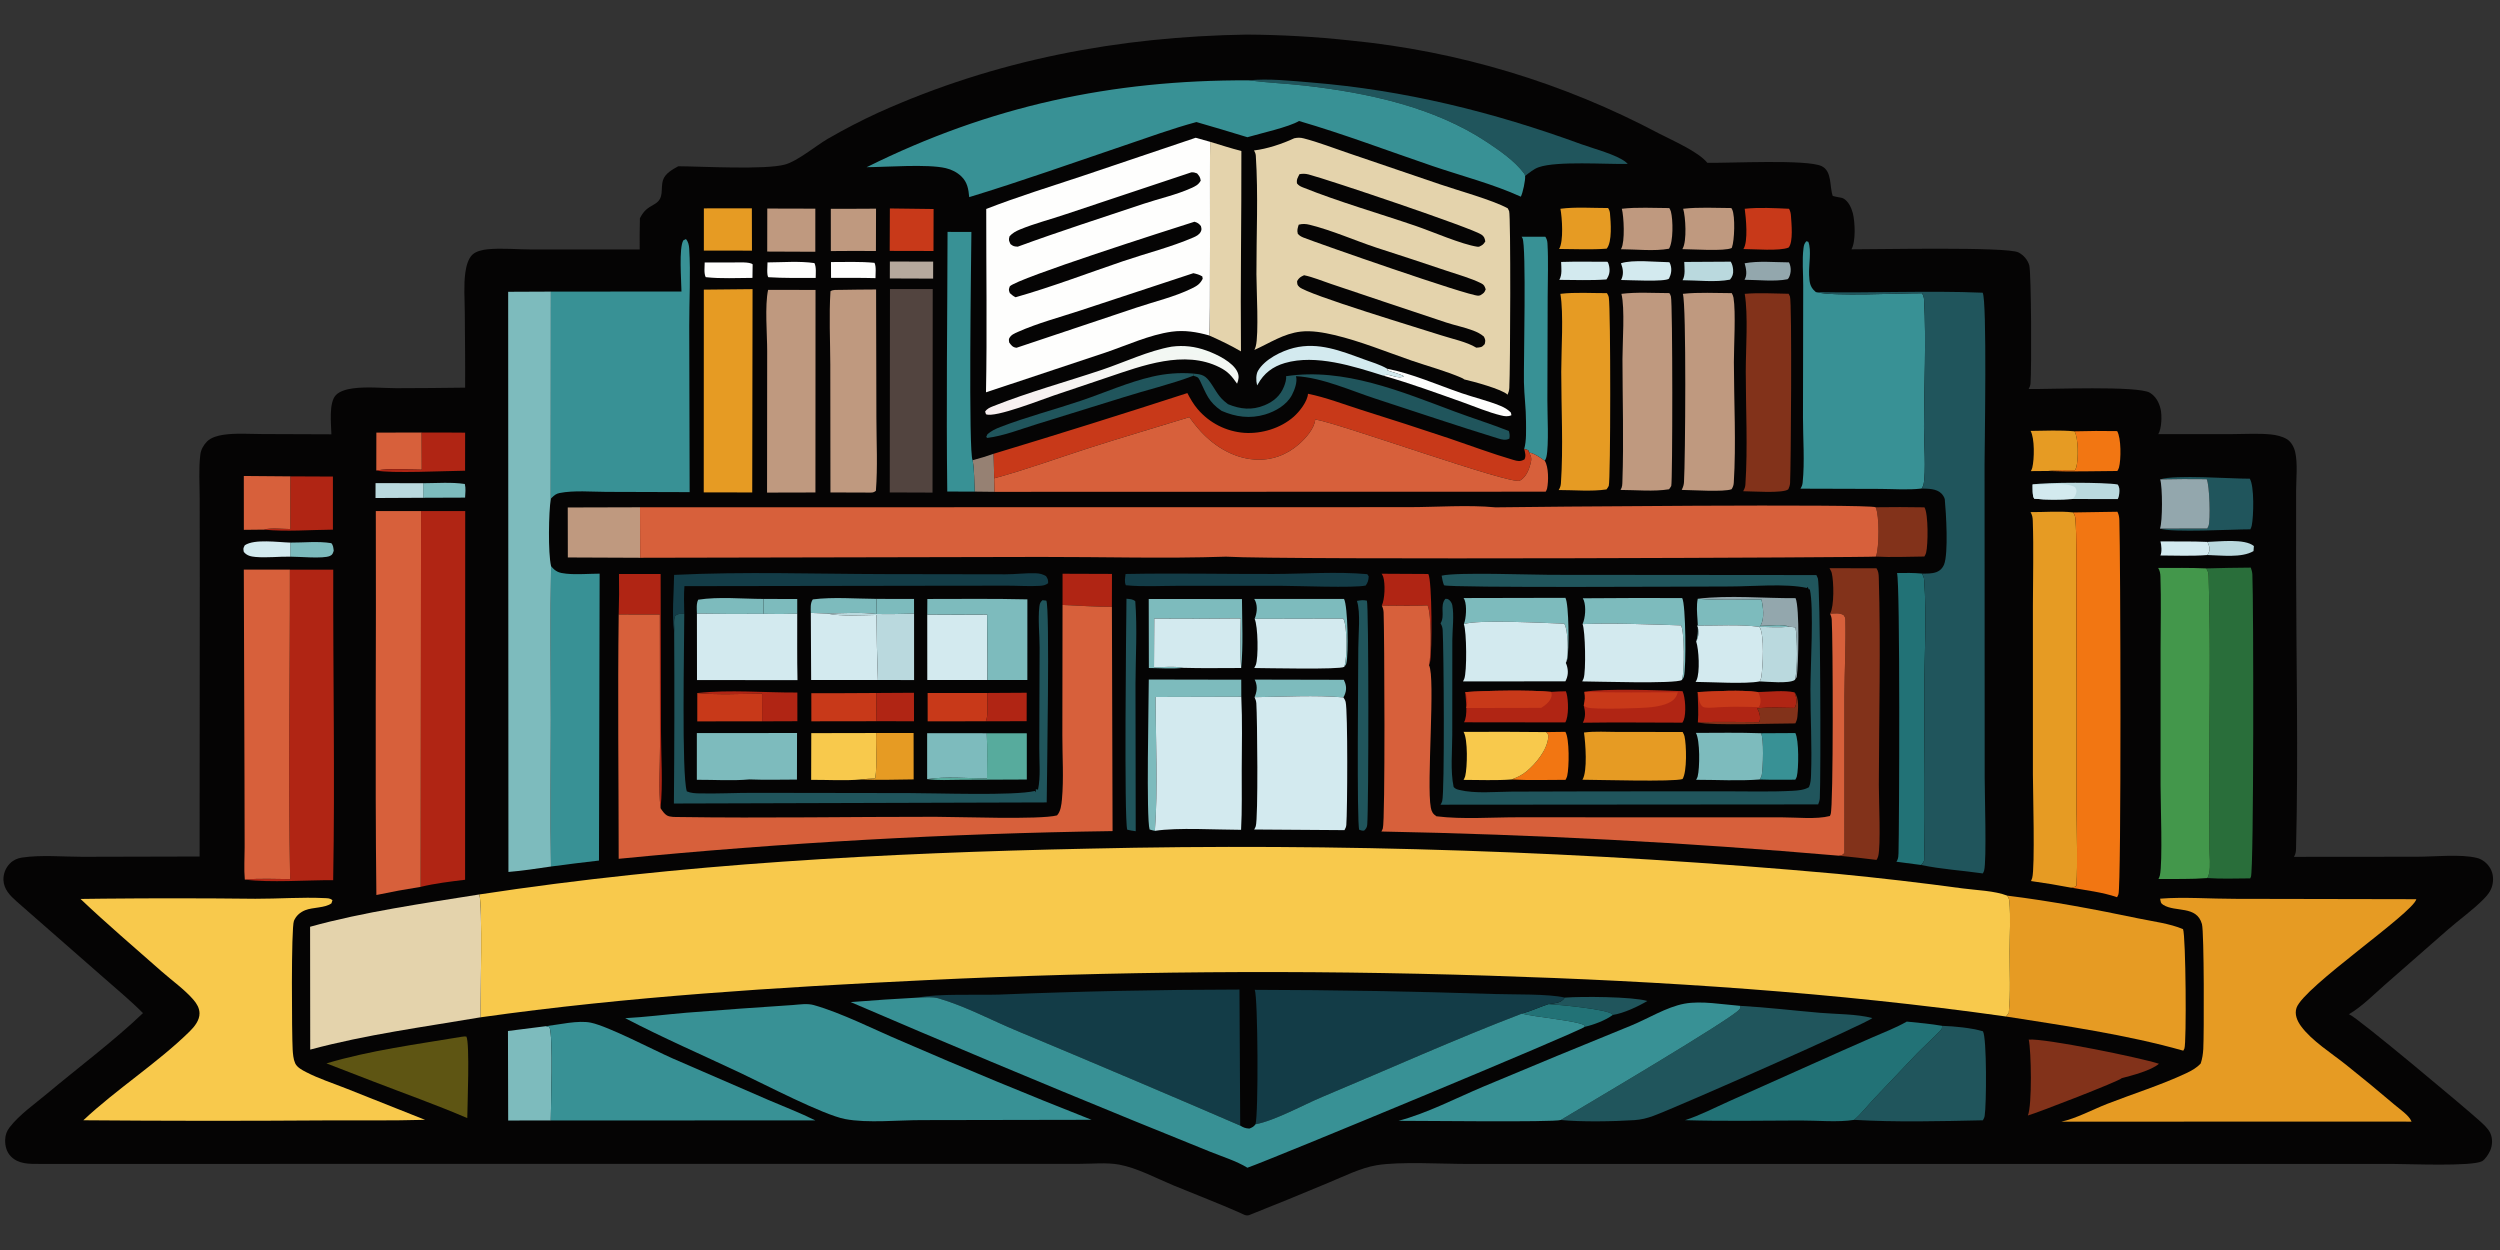 <svg height="364" viewBox="0 0 728 364" width="728" xmlns="http://www.w3.org/2000/svg" xmlns:xlink="http://www.w3.org/1999/xlink"><rect x="0" y="0" width="728" height="364" fill="#333333" stroke="none"/><linearGradient id="a" gradientUnits="userSpaceOnUse" x1="322.095" x2="326.21" y1="125.401" y2="98.165"><stop offset="0" stop-color="#f9eff0"/><stop offset="1" stop-color="#f2f8f3"/></linearGradient><path d="m363.155 10.072c10.023.061 20.017.631 29.98 1.71 1.961.191 3.92.407 5.876.646 1.956.239 3.91.502 5.861.789 1.951.287 3.897.597 5.837.932 1.943.334 3.881.692 5.814 1.074 1.935.382 3.864.787 5.787 1.216 1.925.429 3.844.881 5.756 1.357 1.912.476 3.818.975 5.717 1.497 1.902.522 3.796 1.068 5.683 1.636 1.889.568 3.769 1.16 5.64 1.774 1.874.614 3.739 1.252 5.597 1.912 1.855.66 3.703 1.342 5.543 2.047 1.843.705 3.675 1.433 5.497 2.182 1.822.75 3.635 1.522 5.439 2.316 1.804.794 3.599 1.61 5.384 2.448 1.783.838 3.556 1.697 5.319 2.578 1.763.881 3.515 1.784 5.257 2.708 3.968 2.055 11.342 5.228 14.036 8.513 6.534.125 28.9-1.063 33.24.956 3.17 1.477 2.288 6.015 3.283 8.701.554.127 1.107.279 1.668.374.441.075.987.132 1.39.339 1.494.77 2.396 2.78 2.791 4.324.635 2.492.902 8.28-.414 10.502 6.619.038 45.394-.812 48.642.901 1.482.783 2.667 2.128 3.143 3.744.596 2.022.697 30.555.364 34.425-.05.595-.256 1.095-.55 1.613 5.911.092 31.85-1.027 35.318 1.085 1.711 1.044 2.663 2.815 3.112 4.723.437 1.854.325 5.685-.67 7.325l21.588-.008c3.681-.001 7.587-.273 11.241.103 1.506.155 3.24.549 4.552 1.329 1.332.79 2.144 2.337 2.485 3.805.77 3.344.275 7.808.271 11.281l-.004 21.575c.019 27.46.67 55.09-.016 82.533-.023.962-.101 1.632-.615 2.476l35.945-.031c5.09-.012 12.592-.821 17.346.343 1.599.391 3.054 1.586 3.867 3.003.906 1.579 1.037 3.464.546 5.199-.434 1.535-1.332 2.642-2.435 3.764-3.151 3.202-7.072 5.964-10.467 8.936l-18.151 15.894c-3.337 2.908-6.848 6.524-10.661 8.737.054.019.112.036.17.057 2.315.857 33.77 27.219 37.73 30.812 1.188 1.077 2.632 2.294 3.302 3.769.701 1.55.639 3.439-.019 4.99-.41.966-1.452 2.645-2.388 3.153-2.953 1.598-21.398.795-25.943.799l-211.863-.009-57.51.014c-7.258.007-19.777-.744-26.504.356-4.765.779-9.801 3.341-14.268 5.175-7.631 3.202-15.291 6.33-22.982 9.385-.979.264-1.672-.274-2.586-.677-6.372-2.813-12.901-5.302-19.338-7.963-4.999-2.066-10.648-5.137-15.93-6.094-3.565-.646-7.824-.216-11.474-.216l-23.257.005-279.577.017c-3.015-.002-6.159.122-8.428-2.235-1.228-1.275-1.671-3.059-1.618-4.795.043-1.404.45-2.53 1.312-3.642 2.883-3.718 7.178-6.68 10.78-9.699 9.009-7.551 19.629-15.494 28.037-23.54-3.644-3.687-7.741-7.038-11.627-10.479l-25.157-22.036c-1.919-1.694-3.728-3.544-3.846-6.244-.007-.219-.004-.438.011-.656.015-.219.04-.436.076-.652.036-.216.084-.43.142-.641.058-.211.126-.419.205-.624.079-.205.168-.405.267-.6.099-.196.207-.386.326-.57.118-.185.245-.363.381-.535.136-.172.28-.336.433-.494.981-1.011 2.185-1.563 3.567-1.769 5.549-.826 11.949-.226 17.575-.221l34.135-.084.054-80.26-.028-23.995c-.003-4.198-.328-8.655.191-12.809.179-1.437.93-2.753 1.943-3.78 1.19-1.207 3.116-1.712 4.739-1.956 3.666-.549 7.645-.231 11.35-.219l20.133.075c-.059-2.889-.831-9.184 1.313-11.427 1.19-1.245 3.413-1.747 5.053-1.961 4.044-.528 8.478-.065 12.581-.041 6.665-.012 13.331-.065 19.996-.16.05-7.368-.061-14.744-.102-22.112-.021-3.712-.348-7.743.167-11.417.239-1.705.77-3.992 2.082-5.219 1.068-.998 3.005-1.411 4.414-1.546 4.211-.405 8.797.066 13.061.067l31.208-.011c-.022-3.031-.001-6.063.065-9.094 1.188-2.228 2.015-2.83 4.188-4.061 3.08-1.744 1.7-4.355 2.548-7.057.607-1.934 2.799-3.12 4.441-4.019 7.16.053 25.291 1.085 31.082-.501 3.66-1.002 8.905-5.413 12.42-7.474 4.805-2.779 9.729-5.329 14.77-7.651 34.229-15.407 69.952-22.127 107.363-22.718z" fill="#050404"/><path d="m222.298 174.411 9.858.021v4.289c-3.29.089-6.56.123-9.85.035z" fill="#7dbbbd"/><path d="m255.251 174.395 10.916.022.01 4.273c-3.665.087-7.328.192-10.994.096z" fill="#7dbbbd"/><path d="m642.802 157.805c3.372-.089 10.897-1.032 13.529 1.203l-.108 1.47c-3.449 2.05-9.449 1.231-13.432 1.146.135-.216.267-.439.372-.67.565-1.247.124-2.024-.36-3.15z" fill="#bad9de"/><path d="m84.524 158.005c3.851.026 8.158-.464 11.946.165.599.64.601 1.386.711 2.217-.288.773-.299 1.128-1.093 1.5-1.898.888-9.209.19-11.582.211z" fill="#7dbbbd"/><path d="m123.222 140.714c3.954-.014 8.235-.366 12.14.223.307 1.309.152 2.64.072 3.969l-12.197.045z" fill="#7dbbbd"/><path d="m84.506 162.097c-3.341-.058-6.758.381-10.078.09-1.367-.12-2.515-.355-3.433-1.459-.191-.998-.186-1.046.285-1.947 2.847-1.907 9.718-.861 13.244-.777z" fill="#d3eaef"/><path d="m629.126 157.662c4.556.045 9.12-.075 13.676.143.484 1.126.925 1.903.36 3.15-.105.231-.236.453-.372.67-4.502.367-9.17.142-13.695.133.511-.926.317-3.082.031-4.095z" fill="#d3eaef"/><path d="m522.567 201.611c1.421 1.688 1.026 4.878.84 7.045-.066.761-.259 1.325-.608 2.002-5.524-.035-24.038.729-28.382-.285 5.895-.301 11.907-.076 17.818-.084.077-.157.17-.322.213-.495.275-1.131-.174-2.574-.755-3.532 3.588-.373 7.293-.159 10.897-.115.035-.065.07-.129.101-.195.72-1.497.422-2.854-.124-4.342z" fill="#82321a"/><path d="m241.98 76.31c4.193.007 8.5-.187 12.673.226.551 1.083.289 3.209.29 4.454-4.31-.114-8.631-.069-12.942-.081z" fill="#fefefd"/><path d="m109.358 140.681 13.863.033.014 4.237-13.885.07z" fill="#bad9de"/><path d="m283.23 134.009c2.083-.532 4.093-1.163 6.123-1.87l.151 7.152.081 3.933-5.753-.067c-.17-3.038-.065-6.147-.601-9.148z" fill="#968173"/><path d="m259.13 76.156 12.608.029-.01 4.95-12.611-.048z" fill="#b6a99d"/><path d="m205.205 76.421 8.204.01c1.267.008 4.983-.242 5.763.548l-.056 3.943c-4.481.006-9.162.288-13.612-.215-.564-1.07-.306-3.058-.299-4.287z" fill="#fefefd"/><path d="m223.496 76.415c4.407-.022 9.327-.441 13.665.196.591 1.19.375 3.007.366 4.332-4.593-.012-9.212.076-13.798-.22-.504-.631-.233-3.372-.233-4.308z" fill="#fefefd"/><path d="m508.043 76.663c4.061-.752 8.768-.281 12.902-.262.128.244.221.458.298.723.046.158.085.318.116.48.031.162.055.325.074.489.016.164.022.329.019.494 0 .165-.008.329-.023.494-.016.164-.04.327-.074.489-.031.162-.07.322-.116.48-.049.158-.105.313-.166.466-.062.153-.132.302-.209.448l-.333.353c-3.689.744-8.713.171-12.542.154.031-.048.062-.094.089-.143.786-1.404.364-3.209-.035-4.664z" fill="#93a7ad"/><path d="m472.028 76.663c3.395-1.132 10.351-.342 14.09-.303.143.253.248.474.337.751.441 1.376.19 2.773-.449 4.031-1.126 1.006-11.787.4-13.959.393.062-.119.12-.238.174-.361.643-1.51.375-3.029-.194-4.51z" fill="#d3eaef"/><path d="m454.594 76.277c4.486-.156 9.019-.038 13.51-.05.275.417.387.807.48 1.296.294 1.517.062 2.597-.786 3.854-4.541.332-9.178.134-13.73.118.886-1.474.577-3.555.526-5.218z" fill="#d3eaef"/><path d="m490.454 76.277 13.537-.081c.445.705.639 1.575.697 2.404.077 1.168-.163 1.926-.914 2.829-4.138.836-9.55.183-13.819.171.883-1.44.538-3.692.499-5.323z" fill="#bad9de"/><path d="m455.658 290.508c4.773-.37 19.672-.315 24.05.978-2.667 1.599-6.975 3.613-10.061 4.064l-.046-.169c-1.645-1.55-15.72-2.802-18.693-2.983.84-.101 1.707-.192 2.524-.397.914-.229 1.719-.683 2.226-1.493z" fill="#20555c"/><path d="m236.112 178.475c-.035-1.296-.194-2.868.58-3.931 5.96-.751 12.531-.183 18.559-.15l-.068 4.392c-4.588-.523-9.748-.237-14.382-.106z" fill="#7dbbbd"/><path d="m202.941 178.682c-.023-1.305-.214-2.851.367-4.048 5.969-.931 12.911-.238 18.99-.224l.008 4.345c-6.455.06-12.91.036-19.364-.074z" fill="#7dbbbd"/><path d="m403.989 107.388c7.165 1.386 14.644 4.699 21.573 7.085 3.681 1.269 7.75 2.227 11.319 3.691 1.196.49 2.203 1.061 3.101 1.998l.143.751c-1.041.461-1.939.322-3.05.052-3.712-.903-7.444-2.513-11.048-3.794-7.691-2.733-15.371-5.55-23.222-7.787 1.312-.473 1.928-.126 3.19.223.921.255 1.99.432 2.818-.043-1.328-.763-3.31-1.135-4.777-1.715z" fill="#fefefd"/><path d="m255.158 201.801 10.988-.067.01 8.295-11.007-.01c.057-2.744.085-5.475.009-8.218z" fill="#b02514"/><path d="m450.908 292.398c2.973.182 17.048 1.433 18.693 2.983l.046.169c-2.028 1.541-5.683 2.917-8.175 3.459l-.058-.418c-1.769-1.305-14.814-2.479-18.259-3.423 2.601-.71 5.175-1.918 7.753-2.77z" fill="#227276"/><path d="m203.052 201.816c9.413-1.051 19.62-.092 29.138-.154l.007 8.355-10.266.036-.021-8.054c-6.209.03-12.684.42-18.856-.183z" fill="#b02514"/><path d="m494.387 174.356c9.22-1.113 19.173-.108 28.49-.168 1.204 2.845.859 19.227.337 22.994l-.565.827c.902-2.621.72-12.458.197-15.294l-1.804-.245c-1.943-.776-6.221-.22-8.431-.221.035-.056.07-.11.101-.167 1.15-1.971.724-5.408.209-7.529-6.128.01-12.433.321-18.534-.198z" fill="#93a7ad"/><path d="m287.479 201.795 11.498-.07-.016 8.292-11.922.016c.849-1.211.387-6.504.44-8.238z" fill="#b02514"/><path d="m591.895 141.081c3.995-.66 20.949-.67 24.758-.006.592.752.588 1.643.492 2.568-.062.571-.163 1.197-.465 1.694l-13.184-.028c-3.569.232-7.575.295-11.129-.095-.604-.858-.434-3.046-.472-4.133z" fill="#bad9de"/><path d="m591.895 141.081c3.391.219 9.515-.842 12.364.787.441.747.53.954.275 1.842-.19.659-.511 1.169-1.037 1.599-3.569.232-7.575.295-11.129-.095-.604-.858-.434-3.046-.472-4.133z" fill="#d3eaef"/><path d="m450.227 213.185 5.613-.073c1.212 1.958 1.115 10.372.515 12.886-.093.38-.29.756-.48 1.093-5.206-.015-10.521.195-15.712-.102 1.537-.581 3-1.241 4.281-2.294 2.81-2.308 6.077-6.28 6.406-9.99.077-.831-.104-.895-.623-1.52z" fill="#f27612"/><path d="m402.321 167.072 13.602.074c1.119 1.831 1.142 22.864.507 25.65-.074.321-.178.633-.298.939.685-2.812.735-14.94-.422-17.443-4.397.234-8.915.042-13.328.053.89-1.85 1.034-6.393.414-8.348-.108-.334-.279-.637-.476-.925z" fill="#b02514"/><path d="m365.357 197.898 25.962.06c.635 1.305.875 2.497.422 3.913-.139.431-.31.824-.55 1.207-8.044-.704-17.667-.162-25.869-.057.662-1.506.875-2.972.298-4.552-.101-.276-.12-.289-.263-.57z" fill="#7dbbbd"/><path d="m309.417 167.074 14.389.05-.02 9.587c-4.774.004-9.603-.35-14.377-.542z" fill="#b02514"/><path d="m512.781 213.521 10.018-.055c1.084 1.93.991 10.505.426 12.666-.085.32-.259.634-.434.913-3.457-.014-6.941.072-10.39-.058.283-.399.526-.836.623-1.323.368-1.855.67-10.849-.244-12.144z" fill="#389195"/><path d="m402.804 109.384c-8.648-2.722-19.622-6.296-28.641-3.673-3.538 1.028-6.128 2.992-7.904 6.224l-.151.284c-.027-.071-.058-.141-.077-.214-.306-1.153-.306-2.996.298-4.027 1.955-3.358 6.836-5.773 10.44-6.67 7.157-1.782 13.719.883 20.349 3.307 2.261.826 4.804 1.544 6.871 2.775l.046.461c1.467.58 3.449.953 4.777 1.715-.828.475-1.897.298-2.818.043-1.262-.35-1.877-.696-3.19-.223z" fill="#d3eaef"/><path d="m270.123 201.802 17.356-.007c-.053 1.734.409 7.027-.44 8.238l-16.904.029z" fill="#c83919"/><path d="m109.596 125.974 13.203-.024.031 10.84c-4.254-.014-9.064-.467-13.254.211z" fill="#d7603b"/><path d="m122.799 125.951c4.214.01 8.436-.03 12.65.039l-.019 11.08c-5.423.045-21.821.87-25.855-.068 4.19-.678 9-.225 13.254-.211z" fill="#b02514"/><path d="m604.092 125.6c4.139-.119 8.28-.14 12.422-.063 1.196 2 1.161 8.299.534 10.609-.097.356-.283.693-.476 1.004-6.677.019-13.444.272-20.113-0 2.516-.36 5.206-.213 7.753-.22.178-.307.352-.637.441-.984.569-2.231.6-8.473-.561-10.346z" fill="#f27612"/><path d="m591.303 125.479c4.219-.055 8.59-.267 12.789.121 1.161 1.873 1.13 8.115.561 10.346-.089.347-.263.677-.441.984-2.547.007-5.237-.141-7.753.22l-5.071.042c.17-.321.333-.661.418-1.015.596-2.471.724-8.531-.503-10.698z" fill="#e69b23"/><path d="m255.14 213.452 10.898-.008.017 13.521c-5.058.022-10.229.271-15.275.016 1.358-.147 2.719-.26 4.082-.338.651-4.1.136-8.991.278-13.191z" fill="#e69b23"/><path d="m203.052 201.816c6.172.603 12.647.213 18.856.183l.021 8.054-18.882.013z" fill="#c83919"/><path d="m493.93 186.792c1.266-3.685-.364-8.528.457-12.436 6.101.519 12.406.208 18.534.198.515 2.121.941 5.558-.209 7.529-.031.057-.066.111-.101.167 2.21 0 6.488-.555 8.431.221-2.783.365-5.868.091-8.686.07-5.814-.771-12.22-.314-18.1-.36.515 1.493.476 2.951-.209 4.38-.035.078-.077.154-.116.232z" fill="#7dbbbd"/><path d="m236.255 201.851c6.301.019 12.602.002 18.903-.05.076 2.743.048 5.474-.009 8.218l-18.885.027z" fill="#c83919"/><path d="m508.066 60.793c4.157-.44 8.737-.189 12.906.003.379.715.507 1.302.557 2.096.135 2.085.724 7.59-.689 9.196-2.648 1.094-10.049.432-13.165.434 1.452-2.153.743-9.139.391-11.729z" fill="#c83919"/><path d="m365.226 174.41 26.152-.007c1.126 2.065 1.339 16.238.681 18.746-.104.399-.348.741-.627 1.037.054-.146.105-.293.147-.443.72-2.456.77-11.497-.406-13.597l-25.831.057c.654-1.538.89-3.422.279-5.021-.105-.279-.24-.516-.395-.771z" fill="#7dbbbd"/><path d="m259.126 60.699 12.737.166-.03 12.223-12.754-.029c-.01-4.12.005-8.24.047-12.36z" fill="#c83919"/><path d="m180.246 167.153 12.13.001.104 45.863c.026 7.329.597 15.072-.121 22.345-.69-5.738-.158-12.134-.17-17.934l-.043-38.467-11.984-.024c.13-3.928.158-7.856.083-11.785z" fill="#b02514"/><path d="m512.355 182.54c2.818.022 5.903.295 8.686-.07l1.804.245c.523 2.836.705 12.673-.197 15.294-1.734 1.135-7.986.493-10.227.418.209-.376.387-.759.457-1.187.468-2.876 1.006-12.414-.523-14.699z" fill="#bad9de"/><path d="m250.554 60.79 4.548-.029-.031 12.322-7.765-.007-5.367.033-.009-12.301z" fill="#bf997f"/><path d="m287.35 213.52 11.655.017.003 13.462-19.194.082c-3.188 0-6.675.246-9.829-.199 5.471-.831 11.848-.225 17.427-.199.021-4.382.128-8.784-.062-13.162z" fill="#57ab9d"/><path d="m347.501 109.42c-6.509 2.481-13.674 4.153-20.35 6.27l-25.162 7.805c-4.683 1.437-9.64 3.427-14.497 4.032l-.306-.295.366-.795c1.126-.96 2.356-1.559 3.73-2.089 7.632-2.942 15.716-5.04 23.479-7.657 6.81-2.295 13.768-5.407 20.754-7.013 3.967-.912 7.857-1.222 11.915-.904z" fill="#20555c"/><path d="m454.392 60.793c4.432-.583 9.399-.203 13.893-.214.314.504.488.95.542 1.54.24 2.654.681 8.287-.952 10.289-4.544.361-9.302.102-13.866.093 1.363-2.181.875-9.208.383-11.707z" fill="#e69b23"/><path d="m490.136 60.793c4.575-.522 9.422-.224 14.032-.209.116.185.139.213.248.435.917 1.933.658 9.085-.066 11.002l-.085.203c-2.083 1.016-11.508.333-14.38.329.039-.063.081-.123.116-.188 1.239-2.179.852-9.225.135-11.572z" fill="#bf997f"/><path d="m472.28 60.793c4.486-.517 9.286-.212 13.815-.202.201.336.372.652.476 1.033.631 2.376.72 8.747-.55 10.8-4.192.79-9.689.171-14.02.151.035-.055.07-.108.101-.164 1.138-2.02.763-9.421.178-11.617z" fill="#bf997f"/><path d="m204.967 60.678 13.972-.021.033 12.33-14.011-.017z" fill="#e69b23"/><path d="m223.431 60.727 13.993.036-.003 12.551-14.007-.06z" fill="#bf997f"/><path d="m328.031 174.355c1.07.119 1.703.044 2.561.717.613 7.926.094 16.227.063 24.19l.067 42.788c-.842-.091-1.643-.252-2.468-.443-.939-2.796-.312-60.059-.223-67.251z" fill="#20555c"/><path d="m395.144 174.98c1.03-.176 1.858-.325 2.895-.064.561 1.101.534 59.79.104 65.183-.058.772-.341 1.273-.914 1.77-.523.073-.925-.079-1.413-.23-.766-1.463-.267-48.565-.279-52.937-.008-3.832.724-10.299-.395-13.722z" fill="#20555c"/><path d="m334.508 174.427 27.152.018c.027 6.605.403 13.503-.236 20.078-.434-4.76-.163-9.659-.116-14.438-8.394.097-16.788.113-25.183.048l-.075 14.182c2.688-.016 5.9-.369 8.517.156-3.224.368-6.761.07-10.019.055z" fill="#7dbbbd"/><path d="m84.552 138.718 12.393.056.001 15.46c-6.531.045-13.58.643-20.062-.005 1.988-.635 5.492-.176 7.654-.171z" fill="#b02514"/><path d="m629.048 139.598c4.277-1.449 20.543-.171 26.086-.201 1.363 2.143 1.127 10.947.577 13.651-.081.398-.225.732-.406 1.092-5.121-.015-22.691 1.021-26.322-.208l13.78-.033c.143-.238.263-.478.364-.737.627-1.633.306-11.946-.53-13.623-4.516-.059-9.032-.039-13.548.059z" fill="#20555c"/><path d="m629.048 139.598c4.516-.099 9.032-.118 13.548-.059.836 1.677 1.157 11.99.53 13.623-.101.259-.221.499-.364.737l-13.78.033c.778-1.987.759-12.101.066-14.333z" fill="#93a7ad"/><path d="m546.195 147.713c4.735-.072 9.471-.065 14.206.022 1.165 1.905 1.064 10.925.48 13.233-.097.382-.306.757-.507 1.092-4.684.042-9.472.28-14.141.022.027-.069.058-.137.085-.207.906-2.381.995-11.749-.124-14.162z" fill="#82321a"/><path d="m494.36 201.536c5.551-.262 12.135-.718 17.617-.007 3.252-.073 7.448-.607 10.591.082.546 1.488.844 2.845.124 4.342-.031.066-.066.13-.101.195-3.604-.043-7.308-.258-10.897.115.581.958 1.03 2.4.755 3.532-.043.173-.135.338-.213.495-5.911.007-11.922-.218-17.818.084.24-2.901.012-5.924-.058-8.837z" fill="#b02514"/><path d="m494.36 201.536c5.551-.262 12.135-.718 17.617-.007.534 1.13.952 2.377.534 3.624-.089.264-.213.509-.348.752-3.255-.054-6.53-.179-9.782-.036-1.305-.065-5.454.54-6.414-.012-1.312-.76-1.223-2.942-1.606-4.321z" fill="#c83919"/><path d="m70.997 138.603 13.555.115-.014 15.34c-2.163-.005-5.666-.465-7.654.171l-5.873.06z" fill="#d7603b"/><path d="m334.526 197.875 26.926.054.016 4.967-24.949.07c.007 12.383.715 26.847-.218 38.979-.525-.088-1.027-.252-1.538-.4-1.006-3.172-.245-37.538-.237-43.671z" fill="#7dbbbd"/><path d="m240.801 178.68c4.634-.131 9.794-.417 14.382.106 3.667.096 7.329-.009 10.994-.096l.005 19.341-10.538-.014c-.227-6.311-.367-12.623-.421-18.937-4.659.055-9.862.47-14.422-.399z" fill="#bad9de"/><path d="m426.173 174.152 29.667-.064c1.064 1.692 1.123 15.572.53 17.99-.085.343-.236.667-.406.975.062-.149.174-.386.221-.555.573-2.215.484-8.987-.666-10.88-5.357-.176-25.401-1.282-29.241.137.677-1.656.894-5.35.213-7.045-.097-.238-.17-.33-.317-.559z" fill="#7dbbbd"/><path d="m341.206 100.942c3.569-.459 6.814-.054 10.186 1.164 2.944 1.064 7.686 3.331 8.979 6.276.523 1.191.317 2.196-.139 3.35-1.541-2.214-2.613-3.523-5.11-4.778-10.241-5.15-22.466-.477-32.465 2.888l-15.759 5.313c-3.341 1.11-17.146 6.607-19.778 5.477l-.255-.783c.651-.917 1.406-1.191 2.448-1.606 10.201-4.063 21.16-7.052 31.584-10.556 6.515-2.19 13.571-5.568 20.31-6.745z" fill="url(#a)"/><path d="m460.911 174.22c9.646-.082 19.293-.104 28.939-.067 1.072 1.697 1.204 20.41.503 22.85-.105.374-.345.739-.608 1.018.046-.143.093-.286.135-.432.612-2.261.67-13.652-.364-15.48-9.515-.283-19.169-.725-28.68-.37.828-1.776 1.053-5.029.379-6.898-.077-.221-.186-.421-.306-.621z" fill="#7dbbbd"/><path d="m269.983 213.499 17.366.021c.19 4.378.083 8.78.062 13.162-5.579-.026-11.956-.632-17.427.199z" fill="#7dbbbd"/><path d="m327.765 167.145c14.323-.291 28.701.037 43.031-.002 8.946-.024 18.48-.747 27.348.053l.422.628c-.074 1.13-.197 1.72-.867 2.676-3.166.778-20.419.087-24.832.081l-29.642.002c-5.047-0-10.364.341-15.381-.163-.477-1.016-.195-2.191-.079-3.276z" fill="#133c47"/><path d="m493.845 213.418c6.306-.008 12.639-.133 18.936.103.914 1.294.612 10.289.244 12.144-.097.487-.341.923-.623 1.323-6.062.465-12.41.086-18.503.089.178-.286.364-.608.449-.936.643-2.448.72-10.582-.503-12.723z" fill="#7dbbbd"/><path d="m236.243 213.49 18.896-.038c-.142 4.2.372 9.09-.278 13.191-1.364.078-2.724.191-4.082.338-4.737.413-9.796.085-14.569.11z" fill="#f8c94c"/><path d="m451.71 201.476c1.413-.138 2.857-.132 4.277-.172.088.228.161.46.221.696.511 1.983.658 6.618-.395 8.367l-29.504-.037c1.181-1.861.534-6.573.372-8.784 6.019-.466 19.18-.67 25.029-.07z" fill="#b02514"/><path d="m426.68 201.546c6.019-.466 19.18-.67 25.029-.07.112.432.194.857.089 1.301-.364 1.511-1.765 2.574-3.004 3.357l-21.844.043c.557-1.501.325-3.18-.271-4.63z" fill="#c83919"/><path d="m461.387 201.471c5.005-1.045 22.769-.482 28.575-.19.844 1.789 1.08 6.559.345 8.388-.108.278-.236.52-.395.771-9.658-.004-19.331-.134-28.982.017.855-1.732.728-3.203.259-5.032.395-1.431.41-2.49.197-3.954z" fill="#b02514"/><path d="m461.387 201.471c9.054.281 18.135.129 27.193.118-.376 1.327-1.01 2.182-2.218 2.854-1.579.878-3.538 1.238-5.311 1.467-2.729.353-16.773.773-18.879.098-.387-.125-.685-.311-.983-.583.395-1.431.41-2.49.197-3.954z" fill="#c83919"/><path d="m426.193 213.127c8.013-.055 16.024-.035 24.035.058.519.625.701.689.623 1.52-.329 3.71-3.596 7.683-6.406 9.99-1.281 1.053-2.744 1.713-4.281 2.294-4.61.327-9.352.123-13.978.114.194-.341.391-.718.484-1.102.619-2.541.817-10.664-.476-12.875z" fill="#f8c94c"/><path d="m494.255 182.18c5.88.046 12.286-.411 18.1.36 1.529 2.285.991 11.823.523 14.699-.07.428-.248.811-.457 1.187-4.13.828-14.044.169-18.666.143.128-.206.159-.242.275-.488 1.049-2.22.674-9.017-.101-11.289.039-.077.081-.154.116-.232.685-1.429.724-2.888.209-4.38z" fill="#d3eaef"/><path d="m165.328 147.777 21.043-.058.043 14.704-21.062-.091z" fill="#bf997f"/><path d="m374.496 109.553c16.885-2.564 33.549 4.478 49.103 10.285 5.249 1.961 10.548 3.606 15.77 5.669.259.822.306 1.366.166 2.218-1.095.581-2.121.302-3.283-.055-11.946-3.67-23.822-7.697-35.705-11.573-7.173-2.34-15.615-6.187-23.16-6.549.499 1.595-.418 4.039-1.177 5.483-1.525 2.89-4.781 4.763-7.819 5.665-4.413 1.308-8.516.736-12.662-1.056-3.895-2.646-4.419-4.916-6.341-8.879-.507-1.046-.866-1.011-1.888-1.34l-.071-.644c2.043.205 3.215.284 4.555 1.972 1.624 2.047 2.506 4.363 4.554 6.092.352.296.701.589 1.068.863 3.6 1.464 6.956 1.824 10.63.307 2.655-1.098 4.626-2.792 5.686-5.505.314-.809.732-2.083.573-2.951z" fill="#20555c"/><path d="m270.014 178.929c5.812.054 11.623.057 17.435.009.034 6.358.16 12.728.088 19.085l-17.512.002z" fill="#d3eaef"/><path d="m147.917 300.224 11.043-1.399 1.063.286c1.107 3.022.376 22.677.364 27.167l-12.405.017z" fill="#7dbbbd"/><path d="m270.042 174.423c9.704 0 19.432-.125 29.133.111l-.01 23.478-11.628.011c.072-6.356-.054-12.727-.088-19.085-5.812.048-11.623.045-17.435-.009z" fill="#7dbbbd"/><path d="m336.125 180.133c8.394.065 16.789.049 25.183-.048-.046 4.779-.317 9.677.116 14.438-5.609-.011-11.253.118-16.857-.052-2.617-.525-5.83-.172-8.517-.156z" fill="#d3eaef"/><path d="m236.112 178.475 4.688.205c4.56.869 9.762.454 14.422.399.054 6.314.194 12.627.421 18.937l-19.437.001z" fill="#d3eaef"/><path d="m365.342 180.203 25.831-.057c1.177 2.1 1.126 11.141.406 13.597-.043.15-.093.297-.147.443-1.134.86-22.966.356-26.206.341.17-.271.317-.547.441-.845.824-2.025.674-11.413-.325-13.479z" fill="#d3eaef"/><path d="m222.538 213.461 9.558-.013-.025 13.566c-4.592-.005-9.247.148-13.831-.045-4.977.446-10.306.087-15.322.106l.002-13.613z" fill="#7dbbbd"/><path d="m196.301 167.408c20.433-1.003 41.153-.267 61.611-.229l34.82.058c2.943.014 5.953-.411 8.873-.301 1.126.043 2.018.242 2.994.829.556.886.63 1.023.615 2.062-.776.622-1.583.72-2.546.777-3.044.179-6.227-.063-9.292-.057l-22.395.025-71.678.115c-.212 2.662-.086 5.369-.044 8.038-1.15.046-1.712-.098-2.64.614-.618 1.488-.137 3.226-.3 4.81-.703-5.268-.078-11.384-.018-16.742z" fill="#133c47"/><path d="m461.259 213.307c3.194-.421 6.704-.162 9.925-.163l18.805.007c.031.063.062.126.093.188.174.331.356.677.441 1.044.569 2.472.79 10.348-.569 12.474-2.559.869-24.844.214-29.148.201 1.548-2.486.871-10.788.453-13.75z" fill="#e69b23"/><path d="m443.093 68.929 6.913.012c.391.628.569 1.164.615 1.9.306 5.141.066 10.444.062 15.603l-.085 30.067c-.031 3.822.488 13.223-.287 16.558-.093.392-.275.765-.468 1.116-1.413-.972-2.876-2.072-4.583-2.42l-.228-.671-1.185-.371c.697-2.433.523-5.429.526-7.969.008-3.828-.538-7.625-.604-11.448-.101-5.631.735-39.652-.422-41.955-.097-.194-.143-.255-.255-.42z" fill="#389195"/><path d="m590.769 302.726c4.784-.393 32.465 5.259 37.916 7.042-2.214 1.959-7.893 3.424-10.815 4.185-.79.897-24.623 10.114-27.356 10.881 1.266-2.969.976-18.94.255-22.108z" fill="#82321a"/><path d="m460.837 181.74c9.511-.355 19.165.087 28.68.37 1.034 1.827.975 13.219.364 15.48-.043.146-.089.289-.135.432-1.893 1.183-25.188.414-29.001.403.155-.278.29-.559.399-.859.724-1.963.503-13.991-.306-15.827z" fill="#d3eaef"/><path d="m134.458 301.906c.459-.101.876-.081 1.342-.076 1.056 1.789.297 20.386.27 23.76-8.991-3.866-18.248-7.14-27.376-10.666l-13.625-5.264c12.606-3.775 26.397-5.576 39.389-7.753z" fill="#5e5513"/><path d="m426.278 181.756c3.84-1.419 23.884-.313 29.241-.137 1.15 1.893 1.239 8.665.666 10.88-.046.17-.159.406-.221.555.139.278.244.556.329.856.449 1.596.329 3.03-.449 4.493l-29.818.025c.031-.065.062-.132.097-.197.147-.281.116-.189.255-.52.832-1.982.716-13.861-.101-15.956z" fill="#d3eaef"/><path d="m363.604 23.393c5.88-.576 12.263.139 18.143.619 27.321 2.227 53.039 8.594 78.735 17.984 3.426 1.252 10.343 3.043 13.002 5.246.19.156.36.324.526.504-6.437.11-20.574-.893-25.889.934-1.498.513-2.787 1.613-4.018 2.576-.031-.373-.112-.504-.341-.809-2.671-3.568-7.057-6.598-10.722-9.039-15.41-10.266-34.923-14.417-53.113-16.484-5.427-.617-10.92-.815-16.324-1.533z" fill="#20555c"/><path d="m275.928 67.526 6.946.019c-.076 7.701-.897 64.793.356 66.464.536 3.001.432 6.111.601 9.148l-7.985-.023c-.316-25.174.024-50.427.082-75.608z" fill="#389195"/><path d="m352.402 41.297c3.019.922 6.034 1.885 9.088 2.68.05 19.445-.306 38.904-.12 58.346-3.035-1.762-6.077-3.219-9.277-4.644.468-1.007.12-49.519.309-56.381z" fill="#e4d3ac"/><path d="m202.941 178.682c6.454.11 12.909.134 19.364.074 3.29.088 6.56.054 9.85-.035.022 6.436-.07 12.893.077 19.326l-9.622.005-19.645-.022z" fill="#d3eaef"/><path d="m199.259 178.726c.013 8.706-.809 46.838.744 51.72 1.196.523 2.438.564 3.726.593 5.237.118 10.52-.175 15.766-.165l45.394.073c7.837-0 30.378.836 36.486-.621l.267.393-.015-.912.638.144c.803-3.766.352-8.221.371-12.092l.095-29.301c.005-3.764-.509-8.236-.065-11.923.109-.905.242-1.249.893-1.856l1.124.12c1.079 2.07.156 51.779.115 58.769l-108.56.321c.147-16.612.174-33.225.081-49.838.163-1.584-.318-3.322.3-4.81.928-.712 1.49-.569 2.64-.614z" fill="#20555c"/><path d="m552.404 166.87c2.431-.048 4.812-.075 7.231.155.449.654.639 1.185.697 1.982.728 10.683.046 21.883.027 32.613-.027 16.319.329 32.706-.043 49.017-.267.482-.492.865-.902 1.244-2.39-.335-4.783-.648-7.181-.941.101-.155.147-.223.236-.401.333-.673.352-1.334.375-2.067.217-7.049.507-79.069-.441-81.603z" fill="#227276"/><path d="m565.538 298.721c3.623.125 8.408.582 11.891 1.587 1.161 1.846 1.03 21.643.503 24.666-.077.453-.283.871-.523 1.258-12.348.269-25.149.594-37.474-.127 2.129-1.846 3.914-4.169 5.845-6.219l12.534-13.198c1.026-1.079 6.763-6.433 7.122-7.095.081-.151.078-.676.101-.871z" fill="#20555c"/><path d="m259.158 84.184 12.452-.004-.058 59.264-12.454-.046z" fill="#52443f"/><path d="m508.063 85.567c4.204-.365 8.57-.075 12.79-.022.151.245.275.49.379.76.627 1.642.286 49.749.039 54.349-.035.662-.225 1.221-.503 1.819-1.432 1.28-10.784.571-13.153.571.035-.064.066-.129.097-.192.321-.597.503-1.085.55-1.76.708-10.799.108-22.037.104-32.878-.004-6.538.739-16.458-.302-22.646z" fill="#82321a"/><path d="m244.589 84.414c3.506-.091 7.021-.081 10.529-.12l.089 37.384c.012 7.013.402 14.257-.146 21.245-.826.676-1.4.497-2.433.514l-10.803-.037-.042-37.292c-.027-7.055-.399-14.26.053-21.295.733-.532 1.85-.366 2.753-.399z" fill="#bf997f"/><path d="m454.381 85.567c4.351-.52 9.159-.182 13.56-.202.263.399.465.802.546 1.279.561 3.298.546 53.319-.019 54.857-.12.318-.464.721-.654 1.017-4.328.667-9.507.168-13.928.182.399-.638.604-1.237.654-1.988.716-10.479.089-21.892.093-32.465 0-6.209.732-16.976-.252-22.681z" fill="#e69b23"/><path d="m472.156 85.567c4.502-.559 9.402-.223 13.959-.214.217.314.372.616.461.992.526 2.188.492 54.072.093 55.161-.112.298-.461.693-.643.969-4.417.724-9.642.201-14.148.194.031-.047.066-.093.097-.142.449-.738.437-1.497.468-2.331.414-11.829.031-23.803.019-35.646-.004-4.647.751-14.891-.306-18.983z" fill="#bf997f"/><path d="m490.043 85.567c4.63-.511 9.588-.209 14.253-.201.213.415.422.846.499 1.311.705 4.147.105 14.155.112 18.789.019 11.285.677 23.944-.031 35.085-.046.747-.236 1.287-.646 1.916-2.21.853-11.582.219-14.516.197.035-.074.066-.148.101-.221.333-.711.519-1.295.565-2.086.379-6.148.728-51.563-.337-54.79z" fill="#bf997f"/><path d="m223.669 84.4 13.813.029-.026 58.98-14.09.034.037-41.23c-0-5.077-.725-13.074.266-17.812z" fill="#bf997f"/><path d="m204.955 84.342 14.192-.145-.096 59.204-14.121-.015z" fill="#e69b23"/><path d="m555.257 297.487c3.426.343 6.89.646 10.281 1.233-.023.195-.019.721-.101.871-.36.662-6.097 6.016-7.122 7.095l-12.534 13.198c-1.932 2.05-3.716 4.373-5.845 6.219-4.61.763-10.804.175-15.604.187-11.202.028-22.447.244-33.646-.094 4.366-1.404 8.721-3.686 12.917-5.553l24.089-10.771c5.799-2.608 11.612-5.187 17.439-7.736 3.36-1.479 6.944-2.818 10.126-4.651z" fill="#227276"/><path d="m532.748 165.462 13.688.017c.569.916.635 1.682.666 2.724.596 20.064.054 40.304.019 60.388-.008 4.414.608 17.78-.19 20.744-.101.384-.279.734-.488 1.07-3.675-.46-7.355-.871-11.04-1.231.906-.151 1.057-.072 1.68-.789l.004-45.919c.05-7.306.441-14.713.286-22.008-.012-.561-.166-.864-.495-1.313-1.126-.752-2.651-.491-3.952-.435 1.227-2.193 1.095-9.357.468-11.902-.081-.339-.259-.646-.426-.949-.046-.083-.085-.169-.132-.252-.027-.05-.058-.097-.089-.146z" fill="#82321a"/><path d="m336.518 202.966 24.949-.07c.329 7.065.159 14.204.124 21.277-.027 5.798.132 11.685-.19 17.471-7.107-.006-18.424-.729-25.101.3.934-12.132.226-26.596.218-38.979z" fill="#d3eaef"/><path d="m365.322 203.02c8.202-.105 17.826-.646 25.869.057.286.405.542.848.662 1.335.658 2.712.515 31.802.194 35.799-.046.567-.252 1.04-.538 1.527l-26.295-.187c.182-.3.356-.613.461-.951.735-2.354.445-31.601.17-35.776-.043-.655-.24-1.217-.523-1.805z" fill="#d3eaef"/><path d="m506.747 292.904c7.765.426 15.534 1.371 23.287 2.031 4.8.409 10.564.312 15.182 1.524-1.246 1.414-56.732 25.898-63.696 28.464-1.889.697-3.569 1.126-5.59 1.259-5.895.389-15.662.56-21.429-.043 6.643-3.966 49.993-29.529 52.048-32.224.29-.382.24-.573.197-1.012z" fill="#20555c"/><path d="m419.806 167.629c4.595-1.058 25.482-.258 31.61-.24l77.511.069c.163.29.302.591.418.902.759 2.052.917 57.489.585 64.05-.035.66-.221 1.23-.484 1.832l-109.969.088c.209-.329.391-.673.495-1.051.732-2.622.461-44.252.135-49.776-.046-.77-.225-1.32-.619-1.976 1.409-2.304-.31-5.086 1.39-7.136.29-.004.577-.033.84.117.581.331 1.065 1.05 1.188 1.702.573 3.043.027 7.048.012 10.197l-.019 27.588c0 4.819-.581 10.489.399 15.171.449.532.929.69 1.587.851 4.765 1.162 10.498.525 15.399.501l23.315-.065 38.543-.024c6.592-.015 13.297.209 19.869-.148 1.583-.086 3.356-.222 4.746-1.046.53-1.157.573-2.397.619-3.651.306-8.275-.186-16.675-.178-24.972.008-6.569 1.034-23.624-.167-28.959l-.341-.069-.302-.697-.221.327c-6.197-1.368-15.89-.43-22.447-.427-9.43.004-81.471.451-83.221-.357-.379-.919-.526-1.831-.693-2.803z" fill="#20555c"/><path d="m289.352 132.138c18.862-5.7 37.665-11.591 56.407-17.674.867 1.64 1.772 3.244 2.984 4.659.212.25.429.494.653.734.224.239.453.472.689.7.235.228.476.449.723.665.246.216.498.425.755.628.257.203.519.399.785.59.267.19.538.373.814.55.276.177.556.346.842.508.284.163.572.318.863.466.292.148.587.289.886.423.299.133.601.259.906.377.305.118.613.229.925.332.31.103.623.198.941.286.315.087.632.167.952.238.317.072.637.135.96.191.325.055.649.103.972.142.325.039.652.071.979.094 5.024.328 10.568-1.356 14.365-4.718 1.637-1.451 3.987-4.422 4.134-6.661 5.187 1.042 10.459 3.089 15.515 4.688 8.606 2.702 17.186 5.484 25.738 8.346 6.139 2.077 12.263 4.388 18.48 6.205 1.37.4 2.024.574 3.298-.125.53-.976.155-2.04-.07-3.06l1.185.371.228.671c.689 1.199.797 1.87.445 3.226-.484 1.837-1.351 4.049-3.147 4.979-2.528 1.307-52.366-16.659-59.566-17.828-.174 2.6-2.849 5.557-4.707 7.19-3.646 3.203-8.164 4.856-13.03 4.486-6.519-.495-12.378-4.306-16.504-9.217-.845-1.006-1.676-2.031-2.412-3.12-9.858 3.051-19.784 5.928-29.601 9.104-9.065 2.933-18.038 6.212-27.237 8.708z" fill="#c83919"/><path d="m407.252 326.379c8.315-2.196 16.777-6.624 24.7-9.96 14.297-6.01 28.631-11.932 43.002-17.765 4.935-2.012 10.324-5.411 15.553-6.382 4.916-.913 11.21.251 16.238.633.043.439.093.631-.197 1.012-2.055 2.695-45.406 28.258-52.048 32.224-1.932.716-42.425.207-47.249.239z" fill="#389195"/><path d="m84.412 165.878 12.631.014c-.087 30.119.519 60.305-.024 90.413-7.765-.038-18.306.789-25.732-.168 4.336-.416 8.842-.159 13.2-.142-.609-29.99-.015-60.115-.075-90.117z" fill="#b02514"/><path d="m642.446 165.521c4.328-.126 8.655-.203 12.983-.232.248.669.426 1.316.461 2.035.36 7.736.449 86.113-.43 88.05-.093.208-.093.189-.217.411-4.13.014-8.338.197-12.457-.093.267-.469.426-.955.534-1.485.418-2.044.085-4.928.081-7.06l-.043-17.581c-.058-20.518.445-41.201-.213-61.696-.027-.937-.159-1.57-.701-2.349z" fill="#296e3a"/><path d="m160.471 164.861c1.342 1.657 2.347 1.986 4.441 2.198 3.151.318 6.528-0 9.702-.01l-.19 83.544c-4.659.567-9.335 1.081-13.983 1.737-.246-14.29-.041-28.621-.044-42.916-.002-14.841-.204-29.715.073-44.553z" fill="#389195"/><path d="m70.997 165.877 13.415 0c.06 30.002-.534 60.127.075 90.117-4.358-.017-8.864-.273-13.2.142-.279-3.048-.048-6.333-.05-9.402l-.041-19.184z" fill="#d7603b"/><path d="m158.959 298.825c3.813-.446 9.433-1.798 13.141-1.013 5.133 1.087 18.274 7.993 23.803 10.42l27.833 12.073c4.531 1.96 9.288 3.748 13.693 5.959l-77.044.015c.012-4.49.744-24.145-.364-27.167z" fill="#389195"/><path d="m628.46 165.387c4.657.001 9.333-.083 13.986.134.542.778.674 1.412.701 2.349.658 20.496.155 41.178.213 61.696l.043 17.581c.004 2.132.337 5.016-.081 7.06-.108.53-.267 1.016-.534 1.485-4.703.377-9.526.234-14.245.273.178-.355.329-.693.418-1.082.836-3.691.194-21.121.194-26.164l.004-39.924c0-6.943.201-13.959-.043-20.894-.031-.966-.159-1.673-.654-2.514z" fill="#43974b"/><path d="m591.291 149.127c4.072.036 8.381-.373 12.418.095.41.636.608 1.177.658 1.939.391 5.66.209 11.505.263 17.182l.085 36.757-.004 31.293c.035 7.178.29 14.408-.035 21.577-.55.363-.91.453-1.56.524-3.873-.749-7.765-1.392-11.675-1.931.132-.297.244-.596.337-.908.844-2.893.205-25.813.205-30.132v-49.011c0-8.278.248-16.642-.039-24.912-.035-.949-.166-1.646-.654-2.472z" fill="#e69b23"/><path d="m122.611 148.828 12.861-.012-.038 107.371c-4.327.531-8.691 1.04-12.933 2.067z" fill="#b02514"/><path d="m603.709 149.222 12.886-.201c.414.851.53 1.536.565 2.477.341 10.186.604 106.375-.271 108.912-.104.309-.248.574-.403.861-4.219-1.463-8.969-2.009-13.37-2.778.65-.071 1.01-.161 1.56-.524.325-7.168.07-14.398.035-21.577l.004-31.293-.085-36.757c-.054-5.677.128-11.522-.263-17.182-.05-.762-.248-1.303-.658-1.939z" fill="#f27612"/><path d="m109.438 148.828h13.172l-.111 109.426c-4.32.676-8.62 1.466-12.898 2.372-.43-37.259-.014-74.537-.164-111.798z" fill="#d7603b"/><path d="m90.298 269.875c15.246-4.277 33.543-6.895 49.287-9.41.967 3.524.288 29.743.394 35.768-16.706 2.848-33.219 5.004-49.64 9.412z" fill="#e4d3ac"/><path d="m267.412 290.495c5.355-1.198 17.495-.679 23.524-.872 23.323-.947 46.655-1.435 69.997-1.464l.217 39.612c-21.432-9.244-42.916-18.364-64.453-27.361-7.656-3.15-15.447-7.37-23.366-9.683-1.789-.523-4.06-.278-5.919-.231z" fill="#133c47"/><path d="m365.384 288.237c23.238.05 46.472.456 69.7 1.219 5.048.177 16.103-.088 20.574 1.052-.507.81-1.312 1.264-2.226 1.493-.817.206-1.684.296-2.524.397-2.578.852-5.152 2.061-7.753 2.77-19.568 7.475-38.802 16.17-58.13 24.257-5.504 2.302-13.8 6.913-19.428 7.964.894-2.81.724-36.995-.213-39.152z" fill="#133c47"/><path d="m584.494 260.805c12.809 1.59 25.575 4.002 38.198 6.637 4.165.869 9.128 1.474 13.01 3.122.813 2.029 1.045 33.153.395 34.788-.089.218-.201.41-.329.604-16.513-4.674-34.637-7.272-51.627-9.951l.809-1.037c.577-5.798.221-11.951.232-17.795.008-4.84.356-9.946-.066-14.745-.054-.631-.263-1.102-.623-1.622z" fill="#e69b23"/><path d="m289.503 139.291c9.198-2.495 18.172-5.775 27.237-8.708 9.817-3.176 19.742-6.053 29.601-9.104.736 1.089 1.567 2.114 2.412 3.12 4.126 4.911 9.985 8.722 16.504 9.217 4.866.37 9.383-1.283 13.03-4.486 1.858-1.633 4.533-4.59 4.707-7.19 7.2 1.169 57.038 19.135 59.566 17.828 1.796-.93 2.663-3.142 3.147-4.979.352-1.356.244-2.027-.445-3.226 1.707.348 3.17 1.448 4.583 2.42 1.123 1.774 1.115 5.949.67 8.05-.074.355-.224.647-.422.946l-160.507.045z" fill="#d7603b"/><path d="m402.383 176.345c4.413-.011 8.93.181 13.328-.053 1.157 2.503 1.107 14.631.422 17.443 1.924 3.39-.766 34.729.519 41.433.225 1.178.608 1.863 1.63 2.532 7.68.961 16.231.269 24.004.29l50.094.017 26.593.003c4.192-.003 9.882.643 13.9-.392.078-.171.151-.346.213-.523.832-2.263.67-51.252.317-56.644-.043-.629-.221-1.171-.476-1.743 1.301-.056 2.826-.317 3.952.435.329.45.484.753.495 1.313.155 7.295-.236 14.701-.286 22.008l-.004 45.919c-.623.717-.774.638-1.68.789-44.301-3.833-88.68-6.179-133.137-7.037.159-.287.302-.576.41-.886.728-2.121.468-57.323.232-62.865-.031-.761-.201-1.356-.526-2.042z" fill="#d7603b"/><path d="m524.293 142.301c.341-.54.561-1.068.631-1.707.639-6.099.104-12.817.104-18.974l.066-38.501c.012-3.503-.356-7.391.085-10.848.116-.893.228-1.348.836-2.03l.565.171c.991 2.394.081 6.999.232 9.687.108 1.954.182 3.39 1.727 4.739l.24.208c5.001 1.375 24.356.308 30.913.353.403.656.557 1.185.6 1.949.639 12.167 0 24.678-.027 36.879-.008 3.968.615 13.282-.116 16.79-.097.452-.337.86-.577 1.247-3.875.468-8.195.125-12.12.108z" fill="#389195"/><path d="m147.979 84.97 12.444-.055-.031 60.317c-.621 3.986-.823 15.736.079 19.628-.277 14.838-.075 29.712-.073 44.553.002 14.295-.202 28.626.044 42.916-4.119.6-8.235 1.248-12.386 1.583z" fill="#7dbbbd"/><path d="m230.896 292.662c1.921-.149 4.194-.514 6.064.012 8.098 2.276 17.581 7.128 25.465 10.458 18.349 7.97 36.83 15.622 55.442 22.955l-49.24.09c-6.865-.032-15.993.957-22.566-.313-6.378-1.232-23.446-10.115-30.299-13.352-11.231-5.306-22.695-10.27-33.703-16.019 5.948-.314 11.917-1.095 17.858-1.591 10.321-.823 20.648-1.569 30.98-2.24z" fill="#389195"/><path d="m267.412 290.495c1.859-.047 4.13-.292 5.919.231 7.919 2.313 15.71 6.533 23.366 9.683 21.537 8.997 43.021 18.117 64.453 27.361.968.591 1.529.811 2.679.87.809-.332 1.258-.529 1.769-1.251 5.628-1.051 13.924-5.662 19.428-7.964 19.327-8.087 38.562-16.782 58.13-24.257 3.445.944 16.49 2.118 18.259 3.423l.058.418c-1.421 1.322-91.586 38.773-98.232 41.033-3.159-1.956-7.459-3.284-10.931-4.693l-22.304-9.052c-27.534-11.25-54.966-22.746-82.294-34.489 6.561-.523 13.128-.961 19.701-1.313z" fill="#389195"/><path d="m198.444 84.889c-.027-3.033-.804-12.731.549-14.904l.752-.371c.669.746.889 1.76.95 2.739.463 7.406-.006 15.132.011 22.576l.117 48.379-24.251-.075c-4.339-.013-9.389-.497-13.645.335-.936.183-1.557.672-2.21 1.331l-.325.333.031-60.317z" fill="#389195"/><path d="m309.41 176.169c4.774.192 9.603.545 14.377.542l.194 65.304c-24.016.346-48.014 1.191-71.995 2.537-23.981 1.346-47.923 3.19-71.827 5.534-.01-23.706-.309-47.445.004-71.148l11.984.024.043 38.467c.012 5.799-.52 12.195.17 17.934.462.691 1.117 1.679 1.856 2.096.937.528 2.5.445 3.571.461 24.837.37 49.738-.088 74.581-.067 6.852.006 30.341.899 35.429-.406 1.071-1.095 1.301-3.165 1.437-4.631.559-6.06.114-12.543.123-18.637z" fill="#d7603b"/><path d="m252.375 48.683c35.834-17.789 71.356-25.443 111.229-25.29 5.404.718 10.897.916 16.324 1.533 18.189 2.067 37.703 6.217 53.113 16.484 3.666 2.441 8.052 5.471 10.722 9.039.228.304.31.436.341.809.163 1.104-.701 5.062-1.243 6.016-8.04-3.674-17.268-6.053-25.656-8.909-12.944-4.407-25.811-9.303-38.938-13.133-2.775 1.735-11.516 3.687-15.027 4.727-4.934-1.517-9.881-2.99-14.839-4.42-7.09 1.913-14.091 4.488-21.048 6.837-14.996 5.065-29.976 10.429-45.119 15.027-.212-2.31-.526-4.317-2.257-6.004-1.258-1.226-2.875-2.04-4.578-2.438-5.322-1.247-17.086-.31-23.024-.275z" fill="#389195"/><path d="m528.78 85.047c16.173.343 32.407-.483 48.568.189 1.312 2.103.573 44.865.554 49.952l.039 91.228c-.008 4.76.612 24.157-.167 27.102-.081.314-.224.551-.391.825-5.899-.854-12.174-1.226-17.969-2.461.41-.379.635-.762.902-1.244.372-16.311.016-32.697.043-49.017.019-10.729.701-21.929-.027-32.613-.058-.797-.248-1.328-.697-1.982 1.417.008 2.973.063 4.316-.452 1.01-.387 1.711-1.137 2.141-2.116 1.339-3.303.604-15.172.228-19.084-.07-.487-.581-1.249-.914-1.601-1.432-1.512-3.91-1.452-5.834-1.506.24-.387.48-.795.577-1.247.732-3.509.108-12.822.116-16.79.027-12.201.666-24.711.027-36.879-.043-.765-.197-1.293-.6-1.949-6.557-.045-25.912 1.022-30.913-.353z" fill="#20555c"/><path d="m30.209 261.689c14.71-.145 29.42-.133 44.13.034 6.673.018 13.536-.512 20.174-.195.929.044 1.558.003 2.3.599l-.285.912c-1.79 1.382-5.44 1.131-7.615 1.997-1.502.597-2.689 1.617-3.318 3.124-.831 1.994-.612 33.264-.372 37.434.074 1.283.196 2.829.722 4.009.547 1.228 2.045 1.995 3.179 2.585 3.681 1.915 7.861 3.252 11.728 4.792l22.925 9.113c-9.74.279-19.53.13-29.276.173-23.411.169-46.822.153-70.233-.046 9.659-9.073 21.599-16.667 30.979-25.888 1.374-1.351 2.886-3.226 2.854-5.266-.024-1.527-.79-2.794-1.759-3.922-2.601-3.025-6.308-5.639-9.311-8.294-7.885-6.971-15.959-13.828-23.586-21.079z" fill="#f8c94c"/><path d="m629.029 261.694c6.844-.559 14.845.058 21.844.045l52.768.104c-1.053 4.109-32.791 25.528-34.893 31.639-.643 1.877.19 3.805 1.301 5.324 3.12 4.277 8.953 7.923 13.099 11.237 4.808 3.831 9.55 7.74 14.226 11.727 1.405 1.199 4.115 3.022 4.792 4.681.027.057.043.117.066.175l-5.415-.024-96.552.027c4.301-.919 9.213-3.576 13.382-5.198 7.571-2.946 15.615-5.454 22.958-8.9 1.564-.734 3.058-1.562 4.239-2.846.457-1.389.666-2.751.751-4.208.225-3.986.267-34.065-.391-36.391-1.552-5.503-7.711-3.353-11.28-5.598-.801-.503-.708-.908-.894-1.796z" fill="#e69b23"/><path d="m348.181 40.116c1.415.367 2.822.76 4.221 1.181-.189 6.862.159 55.374-.309 56.381-3.55-1.013-7.179-1.603-10.875-1.092-6.515.902-13.149 3.999-19.381 6.107l-34.717 11.55c.338-17.786.048-35.604.07-53.395 9.196-3.577 18.745-6.527 28.112-9.639z" fill="#fefefd"/><g fill="#050404"><path d="m347.507 79.552c.963.215 1.74.428 2.604.938l.114.688c-.814 1.575-1.66 2.072-3.227 2.84-4.949 2.427-10.877 3.817-16.126 5.58l-34.802 11.655c-.053-0-.106.005-.159-.001-1.03-.112-1.487-.768-2.037-1.529-.031-.352-.163-.849-.006-1.165.54-1.085 1.542-1.459 2.585-1.923 5.726-2.546 12.127-4.236 18.095-6.203z"/><path d="m347.827 64.57c.903.259 1.293.531 1.879 1.264.154.7.292.979-.05 1.652-.447.881-1.353 1.318-2.218 1.692-6.43 2.77-13.684 4.599-20.34 6.859-10.386 3.526-20.812 7.522-31.359 10.522-.671-.307-1.135-.721-1.68-1.213-.362-.965-.345-.993-.001-1.97 2.34-2.408 46.223-16.407 53.769-18.806z"/><path d="m346.922 50.183c.651-.045 1.057.079 1.663.309.706.841.878 1.039 1.069 2.107-.681 1.227-1.518 1.611-2.791 2.186-4.366 1.97-9.248 3.021-13.791 4.542-12.232 4.096-24.595 8.06-36.704 12.505-1.093-.074-1.25-.086-2.115-.746-.484-1.08-.578-1.147-.274-2.275.847-.958 1.856-1.494 3.026-1.982 4.246-1.768 8.882-2.921 13.247-4.416z"/></g><path d="m376.869 40.268c1.014-.22 1.773-.229 2.775.029 4.343 1.119 8.694 2.845 12.956 4.275l26.698 9.094c5.261 1.814 15.236 4.529 19.765 7.002.155.262.286.528.395.814.503 1.373.352 45.803.054 51.491-.035.701-.228 1.319-.499 1.959-1.661-1.617-10.057-3.862-12.611-4.443-.213-.154-.395-.288-.639-.395-4.649-2.051-9.944-3.444-14.771-5.114-7.347-2.544-14.895-5.651-22.459-7.429-3.046-.716-6.6-1.353-9.728-.993-5.067.581-9.008 3.326-13.533 5.345.163-.345.306-.692.403-1.061.933-3.447.205-16.779.197-20.983-.027-11.385.557-23.145-.178-34.495-.039-.583-.232-1.054-.519-1.56 3.693-.401 8.346-1.958 11.694-3.536z" fill="#e4d3ac"/><path d="m379.757 80.146c2.555.53 5.264 1.67 7.753 2.504l15.414 5.185 18.155 6.059c2.601.862 5.353 1.392 7.912 2.368 1.169.446 2.172.939 3.124 1.76.476 1.02.48 1.087.232 2.186-.89 1.018-1.165.907-2.45 1.038-2.69-1.677-7.13-2.599-10.196-3.596-5.686-1.851-38.996-11.86-41.341-14.089-.666-.632-.596-.836-.643-1.707.561-.99 1.037-1.258 2.04-1.709z" fill="#050404"/><path d="m378.182 65.428c1.134-.306 2.086-.249 3.209.032 6.569 1.638 12.971 4.513 19.401 6.649 6.883 2.214 13.748 4.477 20.597 6.788 3.24 1.1 6.863 2.079 9.925 3.596.894.442 1.018.88 1.324 1.76-.406 1.035-.565 1.089-1.51 1.705-.232.082-.414.143-.666.148-2.88.062-46.66-15.241-50.922-16.936-.658-.262-1.111-.543-1.61-1.052-.294-1.134-.062-1.579.252-2.689z" fill="#050404"/><path d="m378.406 50.722c.937-.179 1.757-.156 2.675.084 5.826 1.517 47.55 15.591 50.299 17.504.848.59.952 1.043 1.142 1.988-.608.966-.809 1.055-1.846 1.56-.197.01-.263.021-.484-.012-4.552-.678-13.153-4.419-17.806-6.013-10.951-3.75-22.343-6.99-33.073-11.296-.697-.28-1.15-.538-1.634-1.131-.163-1.2.205-1.614.728-2.684z" fill="#050404"/><path d="m435.483 147.738c9.573-.154 108.839-1.077 110.712-.024 1.119 2.413 1.03 11.781.124 14.162-.027.07-.058.138-.085.207-.418.246-172.523 1.023-189.238.017-17.932.606-35.996.044-53.944.079l-116.638.245-.043-14.704 170.539-.024 53.256-.011c8.156-.003 17.257-.707 25.316.053z" fill="#d7603b"/><path d="m139.585 260.465c58.566-8.942 118.018-12.092 177.204-13.337 18.21-.42 36.421-.582 54.634-.486 18.217.096 36.427.45 54.63 1.062 18.204.612 36.396 1.482 54.576 2.609 18.18 1.128 36.34 2.513 54.479 4.155 12.178 1.181 24.329 2.594 36.453 4.239 3.91.523 9.302.675 12.933 2.099.36.519.569.991.623 1.622.422 4.8.074 9.905.066 14.745-.012 5.845.345 11.997-.232 17.795l-.809 1.037c-50.055-7.062-99.967-10.304-150.478-11.889-27.342-.881-54.689-1.212-82.043-.994-27.354.217-54.693.983-82.017 2.298-43.181 2.075-86.807 4.766-129.625 10.814-.105-6.025.573-32.245-.394-35.768z" fill="#f8c94c"/></svg>
